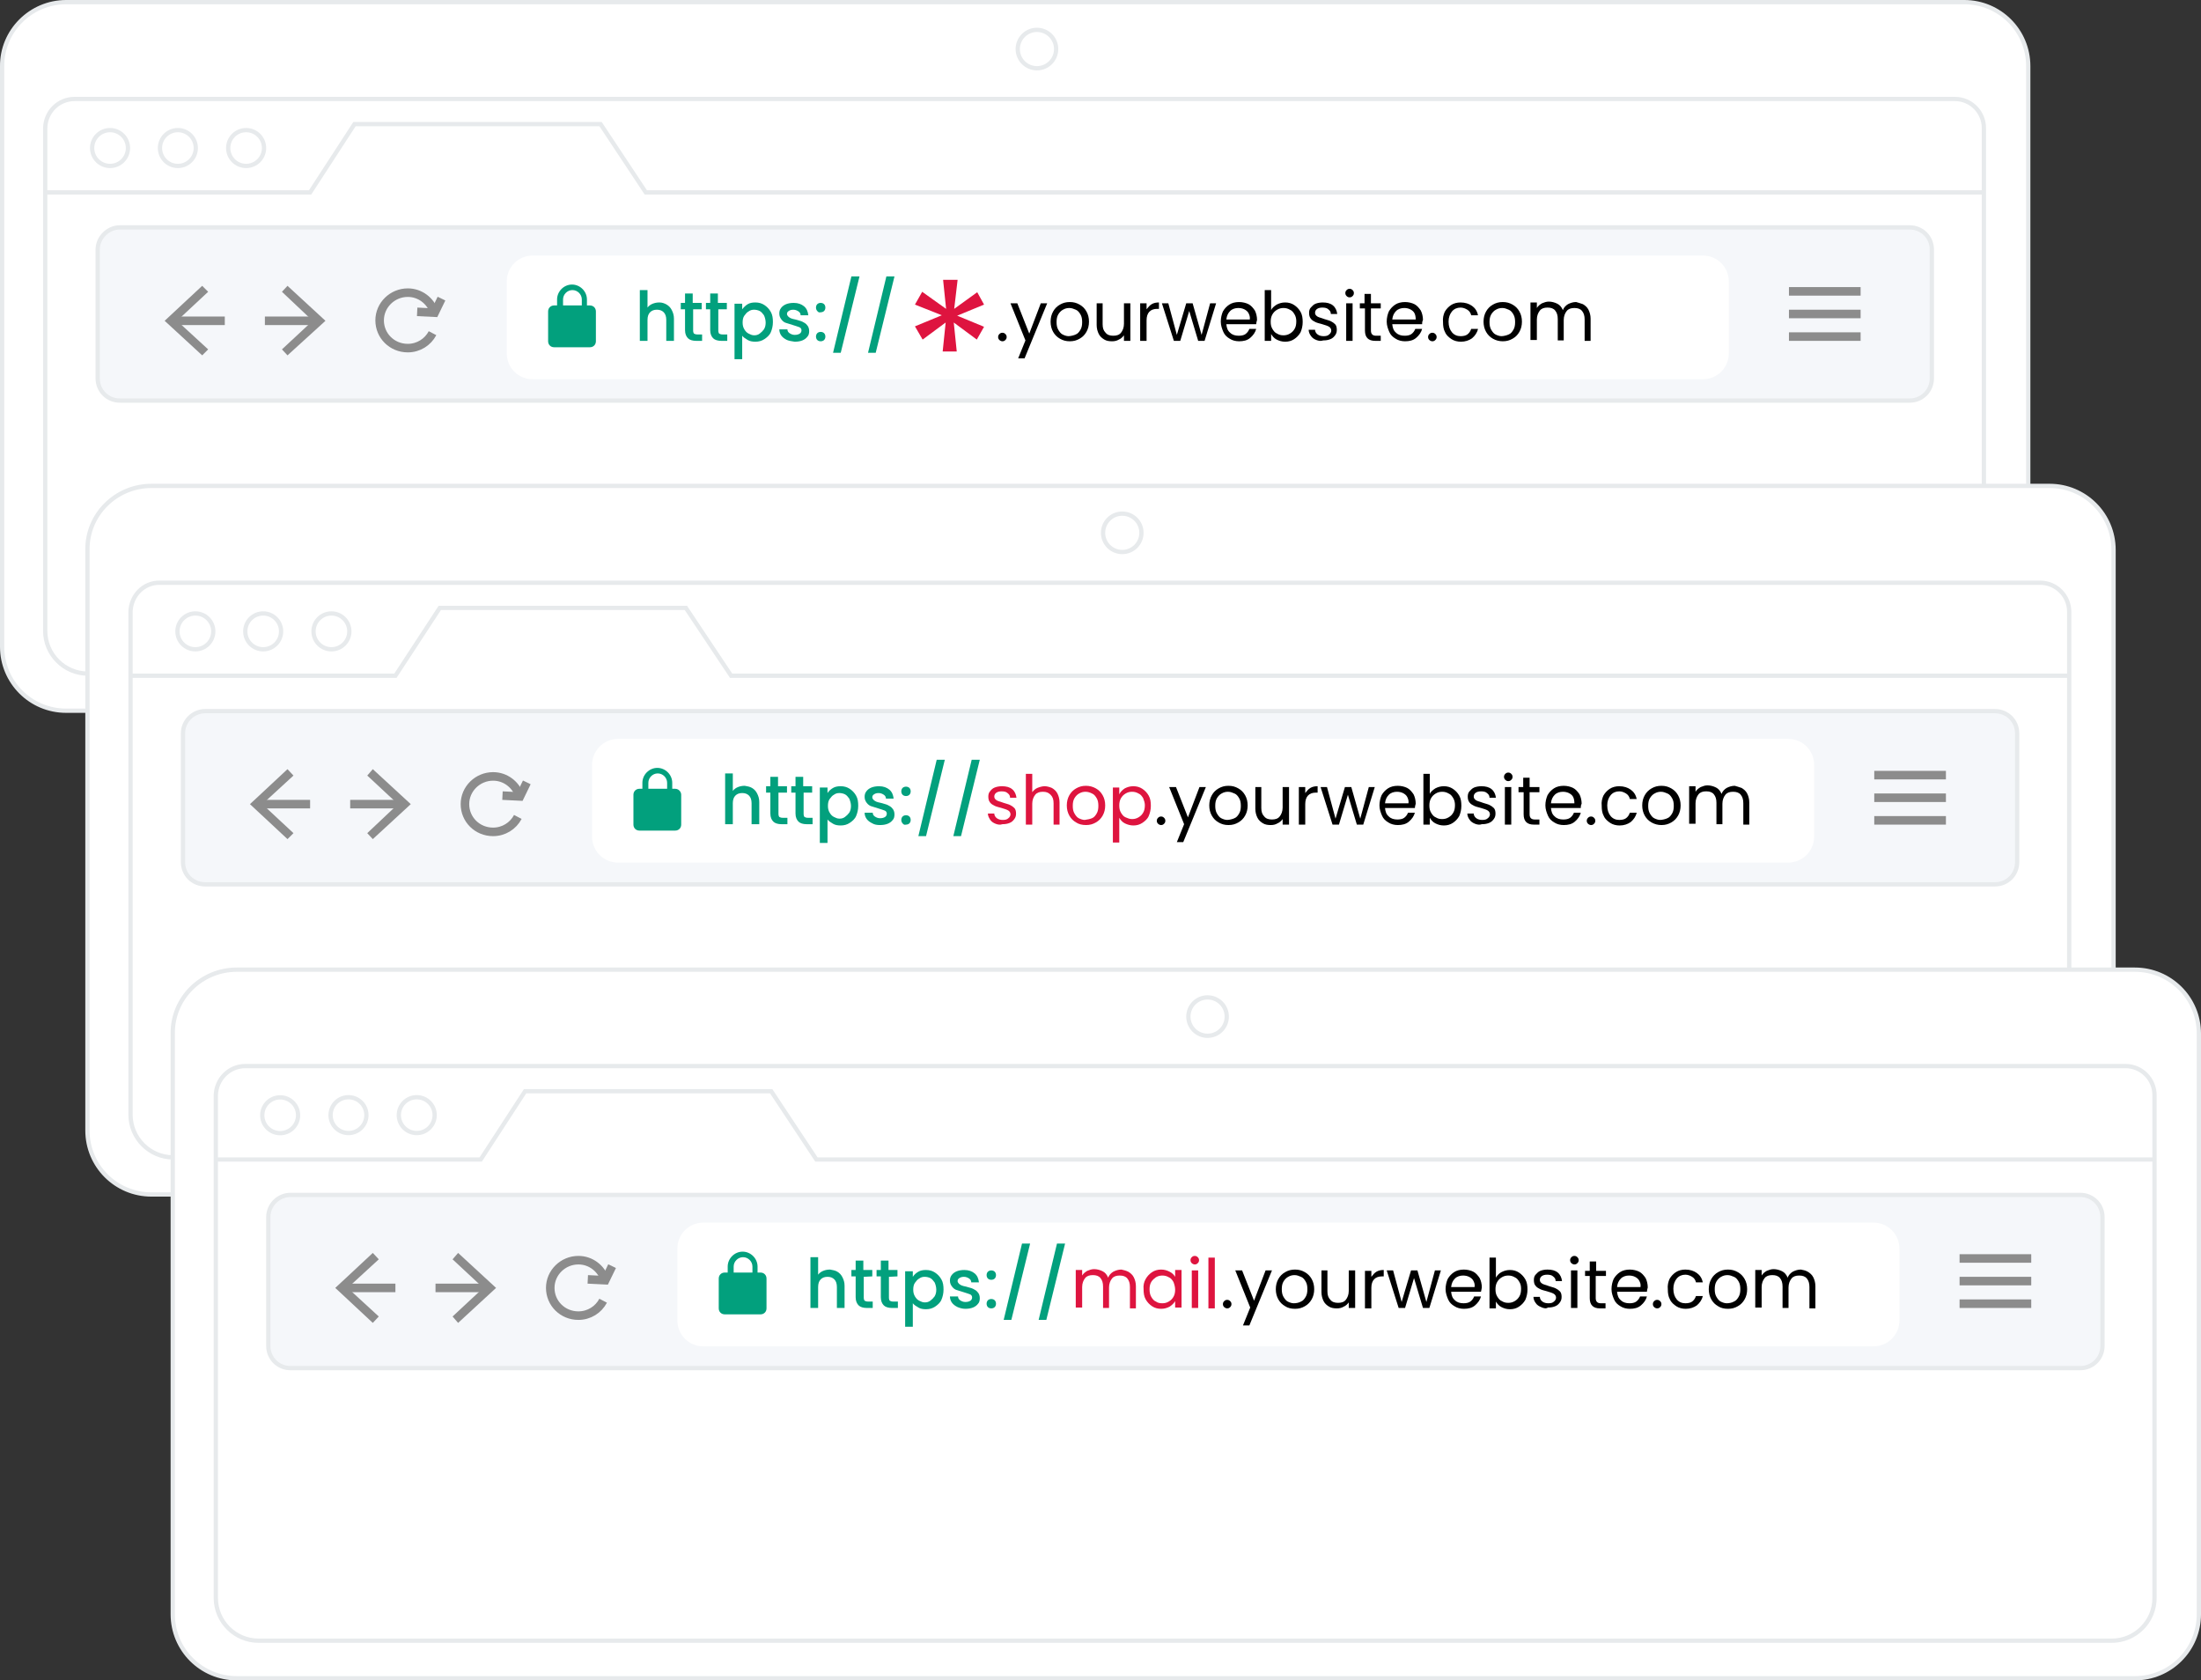 <?xml version="1.0" encoding="UTF-8"?>
<!-- Generator: Adobe Illustrator 28.2.0, SVG Export Plug-In . SVG Version: 6.00 Build 0)  -->
<svg xmlns="http://www.w3.org/2000/svg" xmlns:xlink="http://www.w3.org/1999/xlink" version="1.1" id="Layer_1" x="0px" y="0px" viewBox="0 0 516 393.9" style="enable-background:new 0 0 516 393.9;" xml:space="preserve">
<rect x="0" y="0" width="516" height="393.9" fill="#333333" stroke="none"/>
<style type="text/css">
	.st0{fill:#FFFFFF;}
	.st1{fill:#F5F7FA;stroke:#E7EAEC;stroke-width:1.001;stroke-miterlimit:10;}
	.st2{fill:none;stroke:#8C8C8C;stroke-width:2.002;stroke-miterlimit:10;}
	.st3{fill:#8C8C8C;}
	.st4{fill:#02A07D;}
	.st5{fill:none;stroke:#E7EAEC;stroke-width:1.001;stroke-miterlimit:10;}
	.st6{enable-background:new    ;}
	.st7{fill:#DE143F;}
</style>
<g>
	<g>
		<g>
			<g>
				<path class="st0" d="M15.5,0.5h445c8.3,0,15,6.7,15,15v136.1c0,8.3-6.7,15-15,15h-445c-8.3,0-15-6.7-15-15v-136      C0.4,7.3,7.2,0.5,15.5,0.5z"></path>
				<g>
					<g>
						<path class="st1" d="M28.1,53.3h419.6c2.9,0,5.2,2.3,5.2,5.2v30.2c0,2.9-2.3,5.2-5.2,5.2H28.1c-2.9,0-5.2-2.3-5.2-5.2V58.5        C22.9,55.7,25.3,53.3,28.1,53.3z"></path>
						<g>
							<line class="st2" x1="40.8" y1="75.2" x2="52.7" y2="75.2"></line>
							<polygon class="st3" points="47.4,83.3 48.8,81.9 41.5,75.2 48.8,68.4 47.4,67 38.6,75.2        "></polygon>
						</g>
						<g>
							<line class="st2" x1="74.1" y1="75.2" x2="62.1" y2="75.2"></line>
							<polygon class="st3" points="67.4,67 66.1,68.4 73.3,75.2 66.1,81.9 67.4,83.3 76.3,75.2        "></polygon>
						</g>
						<g>
							<path class="st2" d="M101.8,73.1c-0.9-2.6-3.3-4.5-6.2-4.5c-3.6,0-6.6,2.9-6.6,6.5s2.9,6.5,6.6,6.5c2.5,0,4.7-1.4,5.8-3.5"></path>
							<polyline class="st2" points="97.8,73.1 101.9,73.3 103.5,70        "></polyline>
						</g>
						<path class="st0" d="M124.9,59.9h274.3c3.4,0,6.1,2.7,6.1,6.1v16.8c0,3.4-2.7,6.1-6.1,6.1H124.9c-3.4,0-6.1-2.7-6.1-6.1V66        C118.8,62.6,121.5,59.9,124.9,59.9z"></path>
						<g>
							<path class="st4" d="M138.3,71.6h-0.7v-1.4c0-1.9-1.6-3.5-3.5-3.5s-3.5,1.6-3.5,3.5v1.4h-0.7c-0.8,0-1.4,0.6-1.4,1.4v7         c0,0.8,0.6,1.4,1.4,1.4h8.4c0.8,0,1.4-0.6,1.4-1.4v-7C139.7,72.2,139.1,71.6,138.3,71.6L138.3,71.6L138.3,71.6z"></path>
							<path class="st0" d="M132,70.2c0-1.2,1-2.2,2.2-2.2s2.2,1,2.2,2.2v1.4H132V70.2L132,70.2L132,70.2z"></path>
						</g>
						<g>
							<line class="st2" x1="419.4" y1="78.9" x2="436.2" y2="78.9"></line>
							<line class="st2" x1="419.4" y1="73.6" x2="436.2" y2="73.6"></line>
							<line class="st2" x1="419.4" y1="68.3" x2="436.2" y2="68.3"></line>
						</g>
					</g>
					<g>
						<path class="st5" d="M15.5,0.5h445c8.3,0,15,6.7,15,15v136.1c0,8.3-6.7,15-15,15h-445c-8.3,0-15-6.7-15-15v-136        C0.4,7.3,7.2,0.5,15.5,0.5z"></path>
						<path class="st5" d="M17.5,23.2h440.8c3.8,0,6.8,3.1,6.8,6.8v117.9c0,5.5-4.5,10-10,10H20.6c-5.5,0-10-4.5-10-10V30        C10.7,26.2,13.7,23.2,17.5,23.2L17.5,23.2L17.5,23.2z"></path>
						<circle class="st5" cx="243.1" cy="11.5" r="4.5"></circle>
						<polyline class="st5" points="10.7,45.1 72.7,45.1 83.1,29.1 140.8,29.1 151.4,45.1 465.2,45.1       "></polyline>
						<circle class="st5" cx="25.8" cy="34.7" r="4.2"></circle>
						<circle class="st5" cx="41.7" cy="34.7" r="4.2"></circle>
						<circle class="st5" cx="57.7" cy="34.7" r="4.2"></circle>
					</g>
				</g>
			</g>
			<g class="st6">
				<path class="st4" d="M156.3,71.4c0.5,0.3,0.9,0.7,1.2,1.3c0.3,0.6,0.5,1.2,0.5,2v5.2h-1.8V75c0-0.8-0.2-1.4-0.6-1.8      s-0.9-0.6-1.6-0.6s-1.2,0.2-1.6,0.6s-0.6,1-0.6,1.8v4.9H150V68h1.8v4.1c0.3-0.4,0.7-0.7,1.2-0.9c0.5-0.2,1-0.3,1.6-0.3      C155.2,70.9,155.8,71.1,156.3,71.4z"></path>
				<path class="st4" d="M162.5,72.6v4.9c0,0.3,0.1,0.6,0.2,0.7c0.2,0.1,0.4,0.2,0.8,0.2h1.1v1.5h-1.4c-0.8,0-1.5-0.2-1.9-0.6      s-0.7-1-0.7-1.9v-4.9h-1V71h1v-2.2h1.8V71h2.1v1.5h-2V72.6z"></path>
				<path class="st4" d="M168.4,72.6v4.9c0,0.3,0.1,0.6,0.2,0.7c0.2,0.1,0.4,0.2,0.8,0.2h1.1v1.5h-1.4c-0.8,0-1.5-0.2-1.9-0.6      s-0.7-1-0.7-1.9v-4.9h-1V71h1v-2.2h1.8V71h2.1v1.5h-2V72.6z"></path>
				<path class="st4" d="M175.3,71.3c0.5-0.3,1.1-0.4,1.8-0.4c0.8,0,1.5,0.2,2.1,0.6s1.1,0.9,1.5,1.6s0.5,1.5,0.5,2.4      s-0.2,1.7-0.5,2.4s-0.9,1.2-1.5,1.6s-1.3,0.6-2.1,0.6c-0.7,0-1.3-0.1-1.8-0.4s-1-0.6-1.3-1v5.5h-1.8v-13h1.8v1.3      C174.4,72,174.8,71.6,175.3,71.3z M179.1,73.9c-0.3-0.4-0.6-0.8-1-1s-0.9-0.3-1.3-0.3c-0.5,0-0.9,0.1-1.3,0.4      c-0.4,0.2-0.7,0.6-1,1s-0.4,1-0.4,1.6s0.1,1.1,0.4,1.6c0.3,0.5,0.6,0.8,1,1s0.8,0.4,1.3,0.4s0.9-0.1,1.3-0.4s0.7-0.6,1-1      c0.3-0.5,0.4-1,0.4-1.6S179.3,74.3,179.1,73.9z"></path>
				<path class="st4" d="M184.5,79.7c-0.6-0.3-1-0.6-1.3-1s-0.5-0.9-0.5-1.5h1.9c0,0.4,0.2,0.7,0.5,0.9s0.7,0.4,1.2,0.4      s0.9-0.1,1.2-0.3c0.3-0.2,0.4-0.5,0.4-0.8s-0.2-0.6-0.5-0.7s-0.8-0.3-1.5-0.5s-1.2-0.4-1.6-0.5s-0.8-0.4-1.1-0.8      s-0.5-0.8-0.5-1.4c0-0.5,0.1-0.9,0.4-1.3c0.3-0.4,0.7-0.7,1.2-0.9c0.5-0.2,1.1-0.3,1.8-0.3c1,0,1.8,0.3,2.4,0.8      c0.6,0.5,0.9,1.2,1,2.1h-1.8c0-0.4-0.2-0.7-0.5-0.9c-0.3-0.2-0.7-0.4-1.2-0.4s-0.8,0.1-1.1,0.3c-0.3,0.2-0.4,0.4-0.4,0.7      c0,0.2,0.1,0.4,0.3,0.6s0.4,0.3,0.6,0.4s0.6,0.2,1.1,0.3c0.6,0.2,1.2,0.3,1.6,0.5c0.4,0.2,0.8,0.4,1.1,0.8      c0.3,0.3,0.5,0.8,0.5,1.4c0,0.5-0.1,1-0.4,1.3c-0.3,0.4-0.7,0.7-1.2,0.9c-0.5,0.2-1.1,0.3-1.8,0.3C185.6,80,185,79.9,184.5,79.7      z"></path>
				<path class="st4" d="M191.6,72.9c-0.2-0.2-0.3-0.5-0.3-0.8s0.1-0.6,0.3-0.8c0.2-0.2,0.5-0.3,0.8-0.3s0.6,0.1,0.8,0.3      c0.2,0.2,0.3,0.5,0.3,0.8s-0.1,0.6-0.3,0.8c-0.2,0.2-0.5,0.3-0.8,0.3C192.1,73.3,191.8,73.2,191.6,72.9z M191.6,79.7      c-0.2-0.2-0.3-0.5-0.3-0.8s0.1-0.6,0.3-0.8c0.2-0.2,0.5-0.3,0.8-0.3s0.6,0.1,0.8,0.3c0.2,0.2,0.3,0.5,0.3,0.8s-0.1,0.6-0.3,0.8      c-0.2,0.2-0.5,0.3-0.8,0.3S191.8,79.9,191.6,79.7z"></path>
				<path class="st4" d="M201.5,64.8l-4.4,17.9h-1.8l4.3-17.9H201.5z"></path>
				<path class="st4" d="M209.7,64.8l-4.4,17.9h-1.8l4.3-17.9H209.7z"></path>
			</g>
			<g>
				<path d="M234.3,79.7c-0.2-0.2-0.3-0.4-0.3-0.7s0.1-0.5,0.3-0.7s0.4-0.3,0.7-0.3c0.3,0,0.5,0.1,0.7,0.3s0.3,0.4,0.3,0.7      s-0.1,0.5-0.3,0.7S235.3,80,235,80C234.8,80,234.5,79.9,234.3,79.7z"></path>
				<path d="M245.5,71.1L240.2,84h-1.5l1.7-4.2l-3.5-8.7h1.6l2.8,7.1l2.7-7.1H245.5z"></path>
				<path d="M248.5,79.4c-0.7-0.4-1.2-0.9-1.6-1.6s-0.6-1.5-0.6-2.4s0.2-1.7,0.6-2.4s0.9-1.2,1.6-1.6c0.7-0.4,1.4-0.6,2.3-0.6      s1.6,0.2,2.3,0.6s1.2,0.9,1.6,1.6c0.4,0.7,0.6,1.5,0.6,2.4s-0.2,1.7-0.6,2.4s-0.9,1.2-1.6,1.6c-0.7,0.4-1.4,0.6-2.3,0.6      C249.9,80,249.2,79.8,248.5,79.4z M252.2,78.4c0.5-0.2,0.8-0.6,1.1-1.1c0.3-0.5,0.4-1.1,0.4-1.8s-0.1-1.3-0.4-1.8      s-0.6-0.9-1.1-1.1s-0.9-0.4-1.5-0.4c-0.5,0-1,0.1-1.5,0.4c-0.4,0.2-0.8,0.6-1.1,1.1c-0.3,0.5-0.4,1.1-0.4,1.8s0.1,1.3,0.4,1.8      s0.6,0.9,1,1.1s0.9,0.4,1.4,0.4S251.8,78.6,252.2,78.4z"></path>
				<path d="M265,71.1v8.8h-1.5v-1.3c-0.3,0.4-0.7,0.8-1.2,1c-0.5,0.3-1,0.4-1.6,0.4c-0.7,0-1.3-0.1-1.8-0.4c-0.5-0.3-1-0.7-1.3-1.3      s-0.5-1.3-0.5-2.1v-5.1h1.4V76c0,0.9,0.2,1.5,0.7,2c0.4,0.5,1,0.7,1.8,0.7s1.4-0.2,1.8-0.7c0.4-0.5,0.7-1.2,0.7-2.1v-4.8      L265,71.1L265,71.1z"></path>
				<path d="M270,71.3c0.5-0.3,1.1-0.4,1.7-0.4v1.5h-0.4c-1.6,0-2.5,0.9-2.5,2.7v4.8h-1.5v-8.8h1.5v1.4      C269.2,72,269.5,71.6,270,71.3z"></path>
				<path d="M285.1,71.1l-2.7,8.8h-1.5l-2.1-7l-2.1,7h-1.5l-2.8-8.8h1.5l2,7.4l2.2-7.4h1.5l2.1,7.4l2-7.4H285.1z"></path>
				<path d="M294.5,76h-7c0.1,0.9,0.3,1.5,0.9,2c0.5,0.5,1.2,0.7,2,0.7c0.6,0,1.2-0.1,1.6-0.4c0.4-0.3,0.7-0.7,0.9-1.2h1.6      c-0.2,0.8-0.7,1.5-1.4,2.1c-0.7,0.6-1.6,0.8-2.6,0.8c-0.8,0-1.6-0.2-2.2-0.6c-0.7-0.4-1.2-0.9-1.5-1.6s-0.6-1.5-0.6-2.4      s0.2-1.7,0.5-2.4c0.4-0.7,0.9-1.2,1.5-1.6c0.6-0.4,1.4-0.6,2.3-0.6c0.8,0,1.6,0.2,2.2,0.5c0.6,0.3,1.1,0.9,1.5,1.5      c0.3,0.6,0.5,1.4,0.5,2.2C294.6,75.4,294.5,75.7,294.5,76z M292.7,73.4c-0.2-0.4-0.6-0.7-1-0.9c-0.4-0.2-0.9-0.3-1.4-0.3      c-0.7,0-1.4,0.2-1.9,0.7s-0.8,1.1-0.9,2h5.5C293.1,74.3,292.9,73.8,292.7,73.4z"></path>
				<path d="M299.3,71.4c0.6-0.3,1.2-0.5,2-0.5s1.5,0.2,2.1,0.6c0.6,0.4,1.1,0.9,1.5,1.6c0.4,0.7,0.5,1.5,0.5,2.4s-0.2,1.7-0.5,2.4      c-0.4,0.7-0.9,1.2-1.5,1.6c-0.6,0.4-1.3,0.6-2.1,0.6c-0.8,0-1.4-0.2-2-0.5c-0.6-0.3-1-0.8-1.3-1.3v1.6h-1.5V68h1.5v4.7      C298.2,72.2,298.7,71.8,299.3,71.4z M303.5,73.7c-0.3-0.5-0.6-0.9-1.1-1.1c-0.5-0.3-1-0.4-1.5-0.4s-1,0.1-1.5,0.4      c-0.5,0.3-0.8,0.6-1.1,1.1c-0.3,0.5-0.4,1.1-0.4,1.7c0,0.7,0.1,1.2,0.4,1.7s0.6,0.9,1.1,1.1c0.5,0.3,0.9,0.4,1.5,0.4      c0.5,0,1-0.1,1.5-0.4c0.5-0.3,0.8-0.6,1.1-1.1s0.4-1.1,0.4-1.8C303.9,74.8,303.8,74.2,303.5,73.7z"></path>
				<path d="M308.6,79.7c-0.5-0.2-1-0.5-1.3-1c-0.3-0.4-0.5-0.9-0.5-1.4h1.5c0,0.4,0.2,0.8,0.6,1.1c0.4,0.3,0.9,0.4,1.4,0.4      c0.6,0,1-0.1,1.3-0.4c0.3-0.2,0.5-0.6,0.5-0.9c0-0.4-0.2-0.7-0.5-0.9s-0.9-0.4-1.6-0.6c-0.7-0.2-1.2-0.3-1.6-0.5      c-0.4-0.2-0.8-0.4-1.1-0.8c-0.3-0.4-0.4-0.8-0.4-1.4c0-0.4,0.1-0.9,0.4-1.2s0.6-0.7,1.1-0.9s1.1-0.3,1.7-0.3      c1,0,1.8,0.2,2.4,0.7c0.6,0.5,0.9,1.2,1,2H312c0-0.5-0.2-0.8-0.6-1.1c-0.3-0.3-0.8-0.4-1.4-0.4c-0.5,0-0.9,0.1-1.2,0.3      s-0.5,0.5-0.5,0.9c0,0.3,0.1,0.5,0.3,0.7s0.4,0.3,0.7,0.4c0.3,0.1,0.7,0.2,1.2,0.4c0.6,0.2,1.1,0.3,1.5,0.5      c0.4,0.2,0.7,0.4,1,0.7s0.4,0.8,0.4,1.3s-0.1,0.9-0.4,1.3c-0.3,0.4-0.6,0.7-1.1,0.9s-1,0.3-1.7,0.3      C309.7,80,309.1,79.9,308.6,79.7z"></path>
				<path d="M315.7,69.4c-0.2-0.2-0.3-0.4-0.3-0.7s0.1-0.5,0.3-0.7c0.2-0.2,0.4-0.3,0.7-0.3c0.3,0,0.5,0.1,0.7,0.3s0.3,0.4,0.3,0.7      s-0.1,0.5-0.3,0.7c-0.2,0.2-0.4,0.3-0.7,0.3C316.1,69.7,315.9,69.6,315.7,69.4z M317.1,71.1v8.8h-1.5v-8.8H317.1z"></path>
				<path d="M321.4,72.3v5.2c0,0.4,0.1,0.7,0.3,0.9s0.5,0.3,0.9,0.3h1.1v1.2h-1.3c-0.8,0-1.4-0.2-1.8-0.6c-0.4-0.4-0.6-1-0.6-1.8      v-5.2h-1.2v-1.2h1.1v-2.2h1.5v2.2h2.3v1.2L321.4,72.3L321.4,72.3z"></path>
				<path d="M333.4,76h-7c0.1,0.9,0.3,1.5,0.9,2c0.5,0.5,1.2,0.7,2,0.7c0.6,0,1.2-0.1,1.6-0.4c0.4-0.3,0.7-0.7,0.9-1.2h1.6      c-0.2,0.8-0.7,1.5-1.4,2.1c-0.7,0.6-1.6,0.8-2.6,0.8c-0.8,0-1.6-0.2-2.2-0.6c-0.7-0.4-1.2-0.9-1.5-1.6s-0.6-1.5-0.6-2.4      s0.2-1.7,0.5-2.4c0.4-0.7,0.9-1.2,1.5-1.6c0.6-0.4,1.4-0.6,2.3-0.6c0.8,0,1.6,0.2,2.2,0.5c0.6,0.3,1.1,0.9,1.5,1.5      c0.3,0.6,0.5,1.4,0.5,2.2C333.4,75.4,333.4,75.7,333.4,76z M331.6,73.4c-0.2-0.4-0.6-0.7-1-0.9c-0.4-0.2-0.9-0.3-1.4-0.3      c-0.7,0-1.4,0.2-1.9,0.7s-0.8,1.1-0.9,2h5.5C331.9,74.3,331.8,73.8,331.6,73.4z"></path>
				<path d="M335.1,79.7c-0.2-0.2-0.3-0.4-0.3-0.7s0.1-0.5,0.3-0.7c0.2-0.2,0.4-0.3,0.7-0.3s0.5,0.1,0.7,0.3s0.3,0.4,0.3,0.7      s-0.1,0.5-0.3,0.7c-0.2,0.2-0.4,0.3-0.7,0.3C335.6,80,335.3,79.9,335.1,79.7z"></path>
				<path d="M338.7,73.1c0.4-0.7,0.9-1.2,1.5-1.6c0.6-0.4,1.4-0.6,2.2-0.6c1.1,0,2,0.3,2.7,0.8s1.2,1.2,1.4,2.2h-1.6      c-0.1-0.5-0.4-1-0.9-1.3s-1-0.5-1.6-0.5c-0.8,0-1.5,0.3-2,0.9c-0.5,0.6-0.8,1.4-0.8,2.4c0,1.1,0.3,1.9,0.8,2.5s1.2,0.9,2,0.9      c0.6,0,1.2-0.1,1.6-0.4c0.4-0.3,0.7-0.7,0.9-1.3h1.6c-0.2,0.9-0.7,1.6-1.4,2.2c-0.7,0.5-1.6,0.8-2.6,0.8c-0.8,0-1.6-0.2-2.2-0.6      c-0.6-0.4-1.2-0.9-1.5-1.6c-0.4-0.7-0.5-1.5-0.5-2.4C338.2,74.5,338.4,73.8,338.7,73.1z"></path>
				<path d="M350,79.4c-0.7-0.4-1.2-0.9-1.6-1.6c-0.4-0.7-0.6-1.5-0.6-2.4s0.2-1.7,0.6-2.4c0.4-0.7,0.9-1.2,1.6-1.6      c0.7-0.4,1.4-0.6,2.3-0.6c0.9,0,1.6,0.2,2.3,0.6c0.7,0.4,1.2,0.9,1.6,1.6c0.4,0.7,0.6,1.5,0.6,2.4s-0.2,1.7-0.6,2.4      c-0.4,0.7-0.9,1.2-1.6,1.6c-0.7,0.4-1.4,0.6-2.3,0.6C351.5,80,350.7,79.8,350,79.4z M353.7,78.4c0.5-0.2,0.8-0.6,1.1-1.1      s0.4-1.1,0.4-1.8s-0.1-1.3-0.4-1.8s-0.6-0.9-1.1-1.1s-0.9-0.4-1.5-0.4c-0.5,0-1,0.1-1.5,0.4c-0.4,0.2-0.8,0.6-1.1,1.1      c-0.3,0.5-0.4,1.1-0.4,1.8s0.1,1.3,0.4,1.8s0.6,0.9,1,1.1c0.4,0.2,0.9,0.4,1.4,0.4S353.3,78.6,353.7,78.4z"></path>
				<path d="M371.1,71.3c0.5,0.3,1,0.7,1.3,1.3s0.5,1.3,0.5,2.1v5.2h-1.4v-5c0-0.9-0.2-1.5-0.6-2c-0.4-0.5-1-0.7-1.8-0.7      s-1.4,0.2-1.8,0.7c-0.4,0.5-0.7,1.2-0.7,2.1v4.8h-1.4v-5c0-0.9-0.2-1.5-0.6-2c-0.4-0.5-1-0.7-1.8-0.7s-1.4,0.2-1.8,0.7      c-0.4,0.5-0.7,1.2-0.7,2.1v4.8h-1.5v-8.8h1.5v1.3c0.3-0.5,0.7-0.8,1.2-1.1c0.5-0.2,1-0.4,1.6-0.4c0.7,0,1.4,0.2,2,0.5      c0.6,0.3,1,0.8,1.3,1.5c0.2-0.6,0.7-1.1,1.2-1.4c0.6-0.3,1.2-0.5,1.9-0.5C369.9,70.9,370.5,71.1,371.1,71.3z"></path>
			</g>
		</g>
		<g>
			<g>
				<path class="st0" d="M35.5,113.9h445c8.3,0,15,6.7,15,15V265c0,8.3-6.7,15-15,15h-445c-8.3,0-15-6.7-15-15V128.9      C20.4,120.6,27.2,113.9,35.5,113.9z"></path>
				<g>
					<g>
						<path class="st1" d="M48.1,166.7h419.6c2.9,0,5.2,2.3,5.2,5.2v30.2c0,2.9-2.3,5.2-5.2,5.2H48.1c-2.9,0-5.2-2.3-5.2-5.2v-30.2        C42.9,169,45.3,166.7,48.1,166.7z"></path>
						<g>
							<line class="st2" x1="60.8" y1="188.5" x2="72.7" y2="188.5"></line>
							<polygon class="st3" points="67.4,196.7 68.8,195.3 61.5,188.5 68.8,181.8 67.4,180.3 58.6,188.5        "></polygon>
						</g>
						<g>
							<line class="st2" x1="94.1" y1="188.5" x2="82.1" y2="188.5"></line>
							<polygon class="st3" points="87.4,180.3 86.1,181.8 93.3,188.5 86.1,195.3 87.4,196.7 96.3,188.5        "></polygon>
						</g>
						<g>
							<path class="st2" d="M121.8,186.5c-0.9-2.6-3.3-4.5-6.2-4.5c-3.6,0-6.6,2.9-6.6,6.5s2.9,6.5,6.6,6.5c2.5,0,4.7-1.4,5.8-3.5"></path>
							<polyline class="st2" points="117.8,186.5 121.9,186.7 123.5,183.4        "></polyline>
						</g>
						<path class="st0" d="M144.9,173.2h274.3c3.4,0,6.1,2.7,6.1,6.1v16.8c0,3.4-2.7,6.1-6.1,6.1H144.9c-3.4,0-6.1-2.7-6.1-6.1        v-16.8C138.8,176,141.5,173.2,144.9,173.2z"></path>
						<g>
							<path class="st4" d="M158.3,184.9h-0.7v-1.4c0-1.9-1.6-3.5-3.5-3.5s-3.5,1.6-3.5,3.5v1.4h-0.7c-0.8,0-1.4,0.6-1.4,1.4v7         c0,0.8,0.6,1.4,1.4,1.4h8.4c0.8,0,1.4-0.6,1.4-1.4v-7C159.7,185.6,159.1,184.9,158.3,184.9L158.3,184.9L158.3,184.9z"></path>
							<path class="st0" d="M152,183.5c0-1.2,1-2.2,2.2-2.2s2.2,1,2.2,2.2v1.4H152V183.5L152,183.5L152,183.5z"></path>
						</g>
						<g>
							<line class="st2" x1="439.4" y1="192.3" x2="456.2" y2="192.3"></line>
							<line class="st2" x1="439.4" y1="187" x2="456.2" y2="187"></line>
							<line class="st2" x1="439.4" y1="181.7" x2="456.2" y2="181.7"></line>
						</g>
					</g>
					<g>
						<path class="st5" d="M35.5,113.9h445c8.3,0,15,6.7,15,15V265c0,8.3-6.7,15-15,15h-445c-8.3,0-15-6.7-15-15V128.9        C20.4,120.6,27.2,113.9,35.5,113.9z"></path>
						<path class="st5" d="M37.5,136.6h440.8c3.8,0,6.8,3.1,6.8,6.8v117.9c0,5.5-4.5,10-10,10H40.6c-5.5,0-10-4.5-10-10V143.4        C30.7,139.6,33.7,136.5,37.5,136.6L37.5,136.6L37.5,136.6z"></path>
						<circle class="st5" cx="263.1" cy="124.9" r="4.5"></circle>
						<polyline class="st5" points="30.7,158.4 92.7,158.4 103.1,142.5 160.8,142.5 171.4,158.4 485.2,158.4       "></polyline>
						<circle class="st5" cx="45.8" cy="148" r="4.2"></circle>
						<circle class="st5" cx="61.7" cy="148" r="4.2"></circle>
						<circle class="st5" cx="77.7" cy="148" r="4.2"></circle>
					</g>
				</g>
			</g>
			<g class="st6">
				<path class="st4" d="M176.3,184.7c0.5,0.3,0.9,0.7,1.2,1.3s0.5,1.2,0.5,2v5.2h-1.8v-4.9c0-0.8-0.2-1.4-0.6-1.8s-0.9-0.6-1.6-0.6      s-1.2,0.2-1.6,0.6s-0.6,1-0.6,1.8v4.9H170v-11.9h1.8v4.1c0.3-0.4,0.7-0.7,1.2-0.9s1-0.3,1.6-0.3      C175.2,184.3,175.8,184.4,176.3,184.7z"></path>
				<path class="st4" d="M182.5,185.9v4.9c0,0.3,0.1,0.6,0.2,0.7c0.2,0.1,0.4,0.2,0.8,0.2h1.1v1.5h-1.4c-0.8,0-1.5-0.2-1.9-0.6      c-0.4-0.4-0.7-1-0.7-1.9v-4.9h-1v-1.5h1v-2.2h1.8v2.2h2.1v1.5h-2V185.9z"></path>
				<path class="st4" d="M188.4,185.9v4.9c0,0.3,0.1,0.6,0.2,0.7c0.2,0.1,0.4,0.2,0.8,0.2h1.1v1.5h-1.4c-0.8,0-1.5-0.2-1.9-0.6      c-0.4-0.4-0.7-1-0.7-1.9v-4.9h-1v-1.5h1v-2.2h1.8v2.2h2.1v1.5h-2V185.9z"></path>
				<path class="st4" d="M195.3,184.7c0.5-0.3,1.1-0.4,1.8-0.4c0.8,0,1.5,0.2,2.1,0.6c0.6,0.4,1.1,0.9,1.5,1.6      c0.4,0.7,0.5,1.5,0.5,2.4s-0.2,1.7-0.5,2.4s-0.9,1.2-1.5,1.6c-0.6,0.4-1.3,0.6-2.1,0.6c-0.7,0-1.3-0.1-1.8-0.4      c-0.5-0.3-1-0.6-1.3-1v5.5h-1.8v-13h1.8v1.3C194.4,185.3,194.8,185,195.3,184.7z M199.1,187.2c-0.3-0.4-0.6-0.8-1-1      s-0.9-0.3-1.3-0.3c-0.5,0-0.9,0.1-1.3,0.4c-0.4,0.2-0.7,0.6-1,1s-0.4,1-0.4,1.6s0.1,1.1,0.4,1.6c0.3,0.5,0.6,0.8,1,1      s0.8,0.4,1.3,0.4s0.9-0.1,1.3-0.4s0.7-0.6,1-1c0.3-0.5,0.4-1,0.4-1.6S199.3,187.7,199.1,187.2z"></path>
				<path class="st4" d="M204.5,193c-0.6-0.3-1-0.6-1.3-1s-0.5-0.9-0.5-1.5h1.9c0,0.4,0.2,0.7,0.5,0.9s0.7,0.4,1.2,0.4      s0.9-0.1,1.2-0.3s0.4-0.5,0.4-0.8s-0.2-0.6-0.5-0.7s-0.8-0.3-1.5-0.5s-1.2-0.4-1.6-0.5s-0.8-0.4-1.1-0.8      c-0.3-0.4-0.5-0.8-0.5-1.4c0-0.5,0.1-0.9,0.4-1.3c0.3-0.4,0.7-0.7,1.2-0.9s1.1-0.3,1.8-0.3c1,0,1.8,0.3,2.4,0.8      c0.6,0.5,0.9,1.2,1,2.1h-1.8c0-0.4-0.2-0.7-0.5-0.9s-0.7-0.4-1.2-0.4s-0.8,0.1-1.1,0.3s-0.4,0.4-0.4,0.7c0,0.2,0.1,0.4,0.3,0.6      c0.2,0.2,0.4,0.3,0.6,0.4s0.6,0.2,1.1,0.3c0.6,0.2,1.2,0.3,1.6,0.5c0.4,0.2,0.8,0.4,1.1,0.8c0.3,0.3,0.5,0.8,0.5,1.4      c0,0.5-0.1,1-0.4,1.3c-0.3,0.4-0.7,0.7-1.2,0.9s-1.1,0.3-1.8,0.3C205.6,193.4,205,193.3,204.5,193z"></path>
				<path class="st4" d="M211.6,186.3c-0.2-0.2-0.3-0.5-0.3-0.8s0.1-0.6,0.3-0.8s0.5-0.3,0.8-0.3s0.6,0.1,0.8,0.3s0.3,0.5,0.3,0.8      s-0.1,0.6-0.3,0.8s-0.5,0.3-0.8,0.3S211.8,186.5,211.6,186.3z M211.6,193c-0.2-0.2-0.3-0.5-0.3-0.8s0.1-0.6,0.3-0.8      s0.5-0.3,0.8-0.3s0.6,0.1,0.8,0.3s0.3,0.5,0.3,0.8s-0.1,0.6-0.3,0.8s-0.5,0.3-0.8,0.3C212.1,193.4,211.8,193.3,211.6,193z"></path>
				<path class="st4" d="M221.5,178.1l-4.4,17.9h-1.8l4.3-17.9H221.5z"></path>
				<path class="st4" d="M229.7,178.1l-4.4,17.9h-1.8l4.3-17.9H229.7z"></path>
			</g>
			<g class="st6">
				<path class="st7" d="M233.4,193.1c-0.5-0.2-1-0.5-1.3-1s-0.5-0.9-0.5-1.4h1.5c0,0.4,0.2,0.8,0.6,1.1c0.4,0.3,0.9,0.4,1.4,0.4      c0.6,0,1-0.1,1.3-0.4c0.3-0.2,0.5-0.6,0.5-0.9c0-0.4-0.2-0.7-0.5-0.9s-0.9-0.4-1.6-0.6c-0.7-0.2-1.2-0.3-1.6-0.5      c-0.4-0.2-0.8-0.4-1.1-0.8s-0.4-0.8-0.4-1.4c0-0.4,0.1-0.9,0.4-1.2c0.3-0.4,0.6-0.7,1.1-0.9s1.1-0.3,1.7-0.3      c1,0,1.8,0.2,2.4,0.7c0.6,0.5,0.9,1.2,1,2h-1.5c0-0.5-0.2-0.8-0.6-1.1c-0.3-0.3-0.8-0.4-1.4-0.4c-0.5,0-0.9,0.1-1.2,0.3      s-0.5,0.5-0.5,0.9c0,0.3,0.1,0.5,0.3,0.7s0.4,0.3,0.7,0.4c0.3,0.1,0.7,0.2,1.2,0.4c0.6,0.2,1.1,0.3,1.5,0.5s0.7,0.4,1,0.7      s0.4,0.8,0.4,1.3s-0.1,0.9-0.4,1.3c-0.3,0.4-0.6,0.7-1.1,0.9s-1,0.3-1.7,0.3C234.5,193.4,233.9,193.3,233.4,193.1z"></path>
				<path class="st7" d="M246.6,184.7c0.5,0.3,1,0.7,1.3,1.3s0.5,1.3,0.5,2.1v5.2H247v-5c0-0.9-0.2-1.5-0.7-2s-1-0.7-1.8-0.7      s-1.4,0.2-1.8,0.7s-0.7,1.2-0.7,2.1v4.9h-1.5v-11.9h1.5v4.3c0.3-0.4,0.7-0.8,1.2-1s1.1-0.4,1.7-0.4      C245.5,184.3,246.1,184.5,246.6,184.7z"></path>
				<path class="st7" d="M252.3,192.8c-0.7-0.4-1.2-0.9-1.6-1.6c-0.4-0.7-0.6-1.5-0.6-2.4s0.2-1.7,0.6-2.4c0.4-0.7,0.9-1.2,1.6-1.6      s1.4-0.6,2.3-0.6c0.8,0,1.6,0.2,2.3,0.6c0.7,0.4,1.2,0.9,1.6,1.6c0.4,0.7,0.6,1.5,0.6,2.4s-0.2,1.7-0.6,2.4s-0.9,1.2-1.6,1.6      c-0.7,0.4-1.4,0.6-2.3,0.6C253.7,193.4,252.9,193.2,252.3,192.8z M256,191.8c0.5-0.2,0.8-0.6,1.1-1.1c0.3-0.5,0.4-1.1,0.4-1.8      s-0.1-1.3-0.4-1.8s-0.6-0.9-1.1-1.1c-0.4-0.2-0.9-0.4-1.5-0.4c-0.5,0-1,0.1-1.5,0.4c-0.4,0.2-0.8,0.6-1.1,1.1s-0.4,1.1-0.4,1.8      s0.1,1.3,0.4,1.8c0.3,0.5,0.6,0.9,1,1.1c0.4,0.2,0.9,0.4,1.4,0.4C255,192.1,255.5,192,256,191.8z"></path>
				<path class="st7" d="M263.7,184.8c0.6-0.3,1.2-0.5,2-0.5s1.5,0.2,2.1,0.6c0.6,0.4,1.1,0.9,1.5,1.6s0.5,1.5,0.5,2.4      s-0.2,1.7-0.5,2.4s-0.9,1.2-1.5,1.6c-0.6,0.4-1.3,0.6-2.1,0.6c-0.7,0-1.4-0.2-2-0.5s-1-0.8-1.3-1.3v5.8h-1.5v-12.9h1.5v1.6      C262.7,185.6,263.1,185.2,263.7,184.8z M268,187.1c-0.3-0.5-0.6-0.9-1.1-1.1c-0.5-0.3-1-0.4-1.5-0.4s-1,0.1-1.5,0.4      s-0.8,0.6-1.1,1.1c-0.3,0.5-0.4,1.1-0.4,1.7c0,0.7,0.1,1.2,0.4,1.7s0.6,0.9,1.1,1.1s0.9,0.4,1.5,0.4c0.5,0,1-0.1,1.5-0.4      c0.5-0.3,0.8-0.6,1.1-1.1c0.3-0.5,0.4-1.1,0.4-1.8C268.4,188.2,268.2,187.6,268,187.1z"></path>
				<path d="M271.5,193.1c-0.2-0.2-0.3-0.4-0.3-0.7s0.1-0.5,0.3-0.7s0.4-0.3,0.7-0.3c0.3,0,0.5,0.1,0.7,0.3s0.3,0.4,0.3,0.7      s-0.1,0.5-0.3,0.7s-0.4,0.3-0.7,0.3C272,193.4,271.7,193.3,271.5,193.1z"></path>
				<path d="M282.7,184.5l-5.3,12.9h-1.5l1.7-4.2l-3.5-8.7h1.6l2.8,7.1l2.7-7.1H282.7z"></path>
				<path d="M285.7,192.8c-0.7-0.4-1.2-0.9-1.6-1.6s-0.6-1.5-0.6-2.4s0.2-1.7,0.6-2.4s0.9-1.2,1.6-1.6c0.7-0.4,1.4-0.6,2.3-0.6      s1.6,0.2,2.3,0.6s1.2,0.9,1.6,1.6c0.4,0.7,0.6,1.5,0.6,2.4s-0.2,1.7-0.6,2.4s-0.9,1.2-1.6,1.6c-0.7,0.4-1.4,0.6-2.3,0.6      C287.1,193.4,286.4,193.2,285.7,192.8z M289.4,191.8c0.5-0.2,0.8-0.6,1.1-1.1c0.3-0.5,0.4-1.1,0.4-1.8s-0.1-1.3-0.4-1.8      s-0.6-0.9-1.1-1.1s-0.9-0.4-1.5-0.4c-0.5,0-1,0.1-1.5,0.4c-0.4,0.2-0.8,0.6-1.1,1.1c-0.3,0.5-0.4,1.1-0.4,1.8s0.1,1.3,0.4,1.8      s0.6,0.9,1,1.1s0.9,0.4,1.4,0.4S289,192,289.4,191.8z"></path>
				<path d="M302.2,184.5v8.8h-1.5V192c-0.3,0.4-0.7,0.8-1.2,1c-0.5,0.3-1,0.4-1.6,0.4c-0.7,0-1.3-0.1-1.8-0.4      c-0.5-0.3-1-0.7-1.3-1.3s-0.5-1.3-0.5-2.1v-5.1h1.4v4.9c0,0.9,0.2,1.5,0.7,2c0.4,0.5,1,0.7,1.8,0.7s1.4-0.2,1.8-0.7      s0.7-1.2,0.7-2.1v-4.8L302.2,184.5L302.2,184.5z"></path>
				<path d="M307.2,184.7c0.5-0.3,1.1-0.4,1.7-0.4v1.5h-0.4c-1.6,0-2.5,0.9-2.5,2.7v4.8h-1.5v-8.8h1.5v1.4      C306.4,185.4,306.7,185,307.2,184.7z"></path>
				<path d="M322.3,184.5l-2.7,8.8h-1.5l-2.1-7l-2.1,7h-1.5l-2.8-8.8h1.5l2,7.4l2.2-7.4h1.5l2.1,7.4l2-7.4H322.3z"></path>
				<path d="M331.7,189.4h-7c0.1,0.9,0.3,1.5,0.9,2c0.5,0.5,1.2,0.7,2,0.7c0.6,0,1.2-0.1,1.6-0.4s0.7-0.7,0.9-1.2h1.6      c-0.2,0.8-0.7,1.5-1.4,2.1s-1.6,0.8-2.6,0.8c-0.8,0-1.6-0.2-2.2-0.6c-0.7-0.4-1.2-0.9-1.5-1.6s-0.6-1.5-0.6-2.4s0.2-1.7,0.5-2.4      c0.4-0.7,0.9-1.2,1.5-1.6s1.4-0.6,2.3-0.6c0.8,0,1.6,0.2,2.2,0.5s1.1,0.9,1.5,1.5c0.3,0.6,0.5,1.4,0.5,2.2      C331.8,188.8,331.7,189.1,331.7,189.4z M329.9,186.8c-0.2-0.4-0.6-0.7-1-0.9s-0.9-0.3-1.4-0.3c-0.7,0-1.4,0.2-1.9,0.7      s-0.8,1.1-0.9,2h5.5C330.3,187.7,330.1,187.2,329.9,186.8z"></path>
				<path d="M336.5,184.8c0.6-0.3,1.2-0.5,2-0.5s1.5,0.2,2.1,0.6c0.6,0.4,1.1,0.9,1.5,1.6c0.4,0.7,0.5,1.5,0.5,2.4s-0.2,1.7-0.5,2.4      c-0.4,0.7-0.9,1.2-1.5,1.6c-0.6,0.4-1.3,0.6-2.1,0.6c-0.8,0-1.4-0.2-2-0.5s-1-0.8-1.3-1.3v1.6h-1.5v-11.9h1.5v4.7      C335.4,185.6,335.9,185.2,336.5,184.8z M340.7,187.1c-0.3-0.5-0.6-0.9-1.1-1.1c-0.5-0.3-1-0.4-1.5-0.4s-1,0.1-1.5,0.4      c-0.5,0.3-0.8,0.6-1.1,1.1c-0.3,0.5-0.4,1.1-0.4,1.7c0,0.7,0.1,1.2,0.4,1.7s0.6,0.9,1.1,1.1c0.5,0.3,0.9,0.4,1.5,0.4      c0.5,0,1-0.1,1.5-0.4c0.5-0.3,0.8-0.6,1.1-1.1c0.3-0.5,0.4-1.1,0.4-1.8C341.1,188.2,341,187.6,340.7,187.1z"></path>
				<path d="M345.8,193.1c-0.5-0.2-1-0.5-1.3-1c-0.3-0.4-0.5-0.9-0.5-1.4h1.5c0,0.4,0.2,0.8,0.6,1.1s0.9,0.4,1.4,0.4      c0.6,0,1-0.1,1.3-0.4c0.3-0.2,0.5-0.6,0.5-0.9c0-0.4-0.2-0.7-0.5-0.9s-0.9-0.4-1.6-0.6c-0.7-0.2-1.2-0.3-1.6-0.5      s-0.8-0.4-1.1-0.8s-0.4-0.8-0.4-1.4c0-0.4,0.1-0.9,0.4-1.2s0.6-0.7,1.1-0.9s1.1-0.3,1.7-0.3c1,0,1.8,0.2,2.4,0.7s0.9,1.2,1,2      h-1.5c0-0.5-0.2-0.8-0.6-1.1c-0.3-0.3-0.8-0.4-1.4-0.4c-0.5,0-0.9,0.1-1.2,0.3c-0.3,0.2-0.5,0.5-0.5,0.9c0,0.3,0.1,0.5,0.3,0.7      c0.2,0.2,0.4,0.3,0.7,0.4c0.3,0.1,0.7,0.2,1.2,0.4c0.6,0.2,1.1,0.3,1.5,0.5s0.7,0.4,1,0.7s0.4,0.8,0.4,1.3s-0.1,0.9-0.4,1.3      c-0.3,0.4-0.6,0.7-1.1,0.9s-1,0.3-1.7,0.3C346.9,193.4,346.3,193.3,345.8,193.1z"></path>
				<path d="M352.9,182.8c-0.2-0.2-0.3-0.4-0.3-0.7s0.1-0.5,0.3-0.7s0.4-0.3,0.7-0.3c0.3,0,0.5,0.1,0.7,0.3s0.3,0.4,0.3,0.7      s-0.1,0.5-0.3,0.7c-0.2,0.2-0.4,0.3-0.7,0.3S353.1,183,352.9,182.8z M354.3,184.5v8.8h-1.5v-8.8H354.3z"></path>
				<path d="M358.6,185.7v5.2c0,0.4,0.1,0.7,0.3,0.9c0.2,0.2,0.5,0.3,0.9,0.3h1.1v1.2h-1.3c-0.8,0-1.4-0.2-1.8-0.6      c-0.4-0.4-0.6-1-0.6-1.8v-5.2H356v-1.2h1.1v-2.2h1.5v2.2h2.3v1.2L358.6,185.7L358.6,185.7z"></path>
				<path d="M370.6,189.4h-7c0.1,0.9,0.3,1.5,0.9,2c0.5,0.5,1.2,0.7,2,0.7c0.6,0,1.2-0.1,1.6-0.4s0.7-0.7,0.9-1.2h1.6      c-0.2,0.8-0.7,1.5-1.4,2.1s-1.6,0.8-2.6,0.8c-0.8,0-1.6-0.2-2.2-0.6c-0.7-0.4-1.2-0.9-1.5-1.6s-0.6-1.5-0.6-2.4s0.2-1.7,0.5-2.4      c0.4-0.7,0.9-1.2,1.5-1.6s1.4-0.6,2.3-0.6c0.8,0,1.6,0.2,2.2,0.5s1.1,0.9,1.5,1.5c0.3,0.6,0.5,1.4,0.5,2.2      C370.6,188.8,370.6,189.1,370.6,189.4z M368.8,186.8c-0.2-0.4-0.6-0.7-1-0.9s-0.9-0.3-1.4-0.3c-0.7,0-1.4,0.2-1.9,0.7      s-0.8,1.1-0.9,2h5.5C369.1,187.7,369,187.2,368.8,186.8z"></path>
				<path d="M372.3,193.1c-0.2-0.2-0.3-0.4-0.3-0.7s0.1-0.5,0.3-0.7s0.4-0.3,0.7-0.3c0.3,0,0.5,0.1,0.7,0.3s0.3,0.4,0.3,0.7      s-0.1,0.5-0.3,0.7s-0.4,0.3-0.7,0.3C372.8,193.4,372.5,193.3,372.3,193.1z"></path>
				<path d="M375.9,186.5c0.4-0.7,0.9-1.2,1.5-1.6c0.6-0.4,1.4-0.6,2.2-0.6c1.1,0,2,0.3,2.7,0.8s1.2,1.2,1.4,2.2h-1.6      c-0.1-0.5-0.4-1-0.9-1.3s-1-0.5-1.6-0.5c-0.8,0-1.5,0.3-2,0.9c-0.5,0.6-0.8,1.4-0.8,2.4c0,1.1,0.3,1.9,0.8,2.5s1.2,0.9,2,0.9      c0.6,0,1.2-0.1,1.6-0.4c0.4-0.3,0.7-0.7,0.9-1.3h1.6c-0.2,0.9-0.7,1.6-1.4,2.2c-0.7,0.5-1.6,0.8-2.6,0.8c-0.8,0-1.6-0.2-2.2-0.6      c-0.6-0.4-1.2-0.9-1.5-1.6c-0.4-0.7-0.5-1.5-0.5-2.4C375.4,187.9,375.6,187.2,375.9,186.5z"></path>
				<path d="M387.2,192.8c-0.7-0.4-1.2-0.9-1.6-1.6s-0.6-1.5-0.6-2.4s0.2-1.7,0.6-2.4s0.9-1.2,1.6-1.6c0.7-0.4,1.4-0.6,2.3-0.6      s1.6,0.2,2.3,0.6s1.2,0.9,1.6,1.6c0.4,0.7,0.6,1.5,0.6,2.4s-0.2,1.7-0.6,2.4s-0.9,1.2-1.6,1.6c-0.7,0.4-1.4,0.6-2.3,0.6      C388.7,193.4,387.9,193.2,387.2,192.8z M390.9,191.8c0.5-0.2,0.8-0.6,1.1-1.1c0.3-0.5,0.4-1.1,0.4-1.8s-0.1-1.3-0.4-1.8      s-0.6-0.9-1.1-1.1s-0.9-0.4-1.5-0.4c-0.5,0-1,0.1-1.5,0.4c-0.4,0.2-0.8,0.6-1.1,1.1c-0.3,0.5-0.4,1.1-0.4,1.8s0.1,1.3,0.4,1.8      s0.6,0.9,1,1.1s0.9,0.4,1.4,0.4S390.5,192,390.9,191.8z"></path>
				<path d="M408.3,184.7c0.5,0.3,1,0.7,1.3,1.3s0.5,1.3,0.5,2.1v5.2h-1.4v-5c0-0.9-0.2-1.5-0.6-2s-1-0.7-1.8-0.7s-1.4,0.2-1.8,0.7      s-0.7,1.2-0.7,2.1v4.8h-1.4v-5c0-0.9-0.2-1.5-0.6-2s-1-0.7-1.8-0.7s-1.4,0.2-1.8,0.7s-0.7,1.2-0.7,2.1v4.8H396v-8.8h1.5v1.3      c0.3-0.5,0.7-0.8,1.2-1.1c0.5-0.2,1-0.4,1.6-0.4c0.7,0,1.4,0.2,2,0.5s1,0.8,1.3,1.5c0.2-0.6,0.7-1.1,1.2-1.4      c0.6-0.3,1.2-0.5,1.9-0.5C407.1,184.3,407.7,184.5,408.3,184.7z"></path>
			</g>
		</g>
		<g>
			<g>
				<path class="st0" d="M55.5,227.3h445c8.3,0,15,6.7,15,15v136.1c0,8.3-6.7,15-15,15h-445c-8.3,0-15-6.7-15-15V242.3      C40.4,234,47.2,227.3,55.5,227.3z"></path>
				<g>
					<g>
						<path class="st1" d="M68.1,280.1h419.6c2.9,0,5.2,2.3,5.2,5.2v30.2c0,2.9-2.3,5.2-5.2,5.2H68.1c-2.9,0-5.2-2.3-5.2-5.2v-30.2        C62.9,282.4,65.3,280.1,68.1,280.1z"></path>
						<g>
							<line class="st2" x1="80.8" y1="301.9" x2="92.7" y2="301.9"></line>
							<polygon class="st3" points="87.4,310.1 88.8,308.6 81.5,301.9 88.8,295.2 87.4,293.7 78.6,301.9        "></polygon>
						</g>
						<g>
							<line class="st2" x1="114.1" y1="301.9" x2="102.1" y2="301.9"></line>
							<polygon class="st3" points="107.4,293.7 106.1,295.2 113.3,301.9 106.1,308.6 107.4,310.1 116.3,301.9        "></polygon>
						</g>
						<g>
							<path class="st2" d="M141.8,299.9c-0.9-2.6-3.3-4.5-6.2-4.5c-3.6,0-6.6,2.9-6.6,6.5s2.9,6.5,6.6,6.5c2.5,0,4.7-1.4,5.8-3.5"></path>
							<polyline class="st2" points="137.8,299.9 141.9,300.1 143.5,296.8        "></polyline>
						</g>
						<path class="st0" d="M164.9,286.6h274.3c3.4,0,6.1,2.7,6.1,6.1v16.8c0,3.4-2.7,6.1-6.1,6.1H164.9c-3.4,0-6.1-2.7-6.1-6.1        v-16.8C158.8,289.3,161.5,286.6,164.9,286.6z"></path>
						<g>
							<path class="st4" d="M178.3,298.3h-0.7v-1.4c0-1.9-1.6-3.5-3.5-3.5s-3.5,1.6-3.5,3.5v1.4h-0.7c-0.8,0-1.4,0.6-1.4,1.4v7         c0,0.8,0.6,1.4,1.4,1.4h8.4c0.8,0,1.4-0.6,1.4-1.4v-7C179.7,298.9,179.1,298.3,178.3,298.3L178.3,298.3L178.3,298.3z"></path>
							<path class="st0" d="M172,296.9c0-1.2,1-2.2,2.2-2.2s2.2,1,2.2,2.2v1.4H172V296.9L172,296.9L172,296.9z"></path>
						</g>
						<g>
							<line class="st2" x1="459.4" y1="305.6" x2="476.2" y2="305.6"></line>
							<line class="st2" x1="459.4" y1="300.3" x2="476.2" y2="300.3"></line>
							<line class="st2" x1="459.4" y1="295" x2="476.2" y2="295"></line>
						</g>
					</g>
					<g>
						<path class="st5" d="M55.5,227.3h445c8.3,0,15,6.7,15,15v136.1c0,8.3-6.7,15-15,15h-445c-8.3,0-15-6.7-15-15V242.3        C40.4,234,47.2,227.3,55.5,227.3z"></path>
						<path class="st5" d="M57.5,249.9h440.8c3.8,0,6.8,3.1,6.8,6.8v117.9c0,5.5-4.5,10-10,10H60.6c-5.5,0-10-4.5-10-10V256.7        C50.7,253,53.7,249.9,57.5,249.9L57.5,249.9L57.5,249.9z"></path>
						<circle class="st5" cx="283.1" cy="238.3" r="4.5"></circle>
						<polyline class="st5" points="50.7,271.8 112.7,271.8 123.1,255.8 180.8,255.8 191.4,271.8 505.2,271.8       "></polyline>
						
							<ellipse transform="matrix(3.327799e-02 -0.999 0.999 3.327799e-02 -197.645 318.465)" class="st5" cx="65.8" cy="261.4" rx="4.2" ry="4.2"></ellipse>
						<circle class="st5" cx="81.7" cy="261.4" r="4.2"></circle>
						<circle class="st5" cx="97.7" cy="261.4" r="4.2"></circle>
					</g>
				</g>
			</g>
			<g class="st6">
				<path class="st4" d="M196.3,298.1c0.5,0.3,0.9,0.7,1.2,1.3c0.3,0.6,0.5,1.2,0.5,2v5.2h-1.8v-4.9c0-0.8-0.2-1.4-0.6-1.8      s-0.9-0.6-1.6-0.6s-1.2,0.2-1.6,0.6s-0.6,1-0.6,1.8v4.9H190v-11.9h1.8v4.1c0.3-0.4,0.7-0.7,1.2-0.9c0.5-0.2,1-0.3,1.6-0.3      C195.2,297.7,195.8,297.8,196.3,298.1z"></path>
				<path class="st4" d="M202.5,299.3v4.9c0,0.3,0.1,0.6,0.2,0.7c0.2,0.1,0.4,0.2,0.8,0.2h1.1v1.5h-1.4c-0.8,0-1.5-0.2-1.9-0.6      s-0.7-1-0.7-1.9v-4.9h-1v-1.5h1v-2.2h1.8v2.2h2.1v1.5L202.5,299.3L202.5,299.3z"></path>
				<path class="st4" d="M208.4,299.3v4.9c0,0.3,0.1,0.6,0.2,0.7c0.2,0.1,0.4,0.2,0.8,0.2h1.1v1.5h-1.4c-0.8,0-1.5-0.2-1.9-0.6      s-0.7-1-0.7-1.9v-4.9h-1v-1.5h1v-2.2h1.8v2.2h2.1v1.5L208.4,299.3L208.4,299.3z"></path>
				<path class="st4" d="M215.3,298.1c0.5-0.3,1.1-0.4,1.8-0.4c0.8,0,1.5,0.2,2.1,0.6s1.1,0.9,1.5,1.6s0.5,1.5,0.5,2.4      s-0.2,1.7-0.5,2.4s-0.9,1.2-1.5,1.6s-1.3,0.6-2.1,0.6c-0.7,0-1.3-0.1-1.8-0.4s-1-0.6-1.3-1v5.5h-1.8v-13h1.8v1.3      C214.4,298.7,214.8,298.4,215.3,298.1z M219.1,300.6c-0.3-0.4-0.6-0.8-1-1s-0.9-0.3-1.3-0.3c-0.5,0-0.9,0.1-1.3,0.4      c-0.4,0.2-0.7,0.6-1,1s-0.4,1-0.4,1.6s0.1,1.1,0.4,1.6c0.3,0.5,0.6,0.8,1,1s0.8,0.4,1.3,0.4s0.9-0.1,1.3-0.4s0.7-0.6,1-1      c0.3-0.5,0.4-1,0.4-1.6S219.3,301,219.1,300.6z"></path>
				<path class="st4" d="M224.5,306.4c-0.6-0.3-1-0.6-1.3-1s-0.5-0.9-0.5-1.5h1.9c0,0.4,0.2,0.7,0.5,0.9s0.7,0.4,1.2,0.4      s0.9-0.1,1.2-0.3c0.3-0.2,0.4-0.5,0.4-0.8s-0.2-0.6-0.5-0.7s-0.8-0.3-1.5-0.5s-1.2-0.4-1.6-0.5s-0.8-0.4-1.1-0.8      s-0.5-0.8-0.5-1.4c0-0.5,0.1-0.9,0.4-1.3c0.3-0.4,0.7-0.7,1.2-0.9c0.5-0.2,1.1-0.3,1.8-0.3c1,0,1.8,0.3,2.4,0.8      c0.6,0.5,0.9,1.2,1,2.1h-1.8c0-0.4-0.2-0.7-0.5-0.9c-0.3-0.2-0.7-0.4-1.2-0.4s-0.8,0.1-1.1,0.3c-0.3,0.2-0.4,0.4-0.4,0.7      c0,0.2,0.1,0.4,0.3,0.6s0.4,0.3,0.6,0.4s0.6,0.2,1.1,0.3c0.6,0.2,1.2,0.3,1.6,0.5c0.4,0.2,0.8,0.4,1.1,0.8      c0.3,0.3,0.5,0.8,0.5,1.4c0,0.5-0.1,1-0.4,1.3c-0.3,0.4-0.7,0.7-1.2,0.9c-0.5,0.2-1.1,0.3-1.8,0.3      C225.6,306.8,225,306.6,224.5,306.4z"></path>
				<path class="st4" d="M231.6,299.7c-0.2-0.2-0.3-0.5-0.3-0.8s0.1-0.6,0.3-0.8c0.2-0.2,0.5-0.3,0.8-0.3s0.6,0.1,0.8,0.3      c0.2,0.2,0.3,0.5,0.3,0.8s-0.1,0.6-0.3,0.8c-0.2,0.2-0.5,0.3-0.8,0.3S231.8,299.9,231.6,299.7z M231.6,306.4      c-0.2-0.2-0.3-0.5-0.3-0.8s0.1-0.6,0.3-0.8c0.2-0.2,0.5-0.3,0.8-0.3s0.6,0.1,0.8,0.3c0.2,0.2,0.3,0.5,0.3,0.8s-0.1,0.6-0.3,0.8      c-0.2,0.2-0.5,0.3-0.8,0.3C232.1,306.7,231.8,306.6,231.6,306.4z"></path>
				<path class="st4" d="M241.5,291.5l-4.4,17.9h-1.8l4.3-17.9H241.5z"></path>
				<path class="st4" d="M249.7,291.5l-4.4,17.9h-1.8l4.3-17.9H249.7z"></path>
			</g>
			<g class="st6">
				<path class="st7" d="M264.5,298.1c0.5,0.3,1,0.7,1.3,1.3c0.3,0.6,0.5,1.3,0.5,2.1v5.2h-1.4v-5c0-0.9-0.2-1.5-0.6-2      s-1-0.7-1.8-0.7s-1.4,0.2-1.8,0.7s-0.7,1.2-0.7,2.1v4.8h-1.4v-5c0-0.9-0.2-1.5-0.6-2s-1-0.7-1.8-0.7c-0.8,0-1.4,0.2-1.8,0.7      c-0.4,0.5-0.7,1.2-0.7,2.1v4.8h-1.5v-8.8h1.5v1.3c0.3-0.5,0.7-0.8,1.2-1.1c0.5-0.2,1-0.4,1.6-0.4c0.7,0,1.4,0.2,2,0.5      s1,0.8,1.3,1.5c0.2-0.6,0.7-1.1,1.2-1.4c0.6-0.3,1.2-0.5,1.9-0.5C263.3,297.7,263.9,297.8,264.5,298.1z"></path>
				<path class="st7" d="M268.6,299.8c0.4-0.7,0.9-1.2,1.5-1.6s1.3-0.6,2.1-0.6c0.8,0,1.4,0.2,2,0.5s1,0.7,1.3,1.2v-1.6h1.5v8.8      h-1.5V305c-0.3,0.5-0.7,0.9-1.3,1.3c-0.6,0.3-1.2,0.5-2,0.5s-1.5-0.2-2.1-0.6s-1.1-0.9-1.5-1.6s-0.5-1.5-0.5-2.4      C268,301.3,268.2,300.5,268.6,299.8z M275.1,300.5c-0.3-0.5-0.6-0.9-1.1-1.1c-0.5-0.3-1-0.4-1.5-0.4s-1,0.1-1.5,0.4      c-0.4,0.3-0.8,0.6-1.1,1.1c-0.3,0.5-0.4,1.1-0.4,1.7c0,0.7,0.1,1.3,0.4,1.8s0.6,0.9,1.1,1.1c0.4,0.3,0.9,0.4,1.5,0.4      c0.5,0,1-0.1,1.5-0.4s0.8-0.6,1.1-1.1c0.3-0.5,0.4-1.1,0.4-1.7S275.3,301,275.1,300.5z"></path>
				<path class="st7" d="M279.4,296.1c-0.2-0.2-0.3-0.4-0.3-0.7s0.1-0.5,0.3-0.7s0.4-0.3,0.7-0.3c0.3,0,0.5,0.1,0.7,0.3      c0.2,0.2,0.3,0.4,0.3,0.7s-0.1,0.5-0.3,0.7c-0.2,0.2-0.4,0.3-0.7,0.3C279.9,296.4,279.6,296.3,279.4,296.1z M280.9,297.8v8.8      h-1.5v-8.8H280.9z"></path>
				<path class="st7" d="M284.8,294.8v11.9h-1.5v-11.9H284.8z"></path>
				<path d="M287,306.4c-0.2-0.2-0.3-0.4-0.3-0.7c0-0.3,0.1-0.5,0.3-0.7s0.4-0.3,0.7-0.3c0.3,0,0.5,0.1,0.7,0.3      c0.2,0.2,0.3,0.4,0.3,0.7c0,0.3-0.1,0.5-0.3,0.7c-0.2,0.2-0.4,0.3-0.7,0.3C287.5,306.7,287.2,306.6,287,306.4z"></path>
				<path d="M298.2,297.8l-5.3,12.9h-1.5l1.7-4.2l-3.5-8.7h1.6l2.8,7.1l2.7-7.1L298.2,297.8L298.2,297.8z"></path>
				<path d="M301.3,306.2c-0.7-0.4-1.2-0.9-1.6-1.6s-0.6-1.5-0.6-2.4s0.2-1.7,0.6-2.4s0.9-1.2,1.6-1.6s1.4-0.6,2.3-0.6      s1.6,0.2,2.3,0.6s1.2,0.9,1.6,1.6s0.6,1.5,0.6,2.4s-0.2,1.7-0.6,2.4s-0.9,1.2-1.6,1.6s-1.4,0.6-2.3,0.6      C302.7,306.8,301.9,306.6,301.3,306.2z M305,305.1c0.5-0.2,0.8-0.6,1.1-1.1c0.3-0.5,0.4-1.1,0.4-1.8c0-0.7-0.1-1.3-0.4-1.8      s-0.6-0.9-1.1-1.1s-0.9-0.4-1.5-0.4c-0.5,0-1,0.1-1.5,0.4c-0.4,0.2-0.8,0.6-1.1,1.1c-0.3,0.5-0.4,1.1-0.4,1.8      c0,0.7,0.1,1.3,0.4,1.8s0.6,0.9,1,1.1s0.9,0.4,1.4,0.4S304.5,305.4,305,305.1z"></path>
				<path d="M317.7,297.8v8.8h-1.5v-1.3c-0.3,0.4-0.7,0.8-1.2,1c-0.5,0.3-1,0.4-1.6,0.4c-0.7,0-1.3-0.1-1.8-0.4s-1-0.7-1.3-1.3      c-0.3-0.6-0.5-1.3-0.5-2.1v-5.1h1.4v4.9c0,0.9,0.2,1.5,0.7,2c0.4,0.5,1,0.7,1.8,0.7s1.4-0.2,1.8-0.7s0.7-1.2,0.7-2.1v-4.8H317.7      z"></path>
				<path d="M322.7,298.1c0.5-0.3,1.1-0.4,1.7-0.4v1.5H324c-1.6,0-2.5,0.9-2.5,2.7v4.8H320v-8.8h1.5v1.4      C321.9,298.8,322.2,298.4,322.7,298.1z"></path>
				<path d="M337.8,297.8l-2.7,8.8h-1.5l-2.1-7l-2.1,7h-1.5l-2.8-8.8h1.5l2,7.4l2.2-7.4h1.5l2.1,7.4l2-7.4H337.8z"></path>
				<path d="M347.2,302.8h-7c0.1,0.9,0.3,1.5,0.9,2c0.5,0.5,1.2,0.7,2,0.7c0.6,0,1.2-0.1,1.6-0.4s0.7-0.7,0.9-1.2h1.6      c-0.2,0.8-0.7,1.5-1.4,2.1s-1.6,0.8-2.6,0.8c-0.8,0-1.6-0.2-2.2-0.6c-0.7-0.4-1.2-0.9-1.5-1.6s-0.6-1.5-0.6-2.4s0.2-1.7,0.5-2.4      c0.4-0.7,0.9-1.2,1.5-1.6s1.4-0.6,2.3-0.6c0.8,0,1.6,0.2,2.2,0.5s1.1,0.9,1.5,1.5c0.3,0.6,0.5,1.4,0.5,2.2      C347.3,302.2,347.3,302.5,347.2,302.8z M345.4,300.2c-0.2-0.4-0.6-0.7-1-0.9s-0.9-0.3-1.4-0.3c-0.7,0-1.4,0.2-1.9,0.7      s-0.8,1.1-0.9,2h5.5C345.8,301,345.6,300.6,345.4,300.2z"></path>
				<path d="M352,298.2c0.6-0.3,1.2-0.5,2-0.5s1.5,0.2,2.1,0.6s1.1,0.9,1.5,1.6s0.5,1.5,0.5,2.4s-0.2,1.7-0.5,2.4      c-0.4,0.7-0.9,1.2-1.5,1.6s-1.3,0.6-2.1,0.6c-0.8,0-1.4-0.2-2-0.5s-1-0.8-1.3-1.3v1.6h-1.5v-11.9h1.5v4.7      C351,299,351.4,298.5,352,298.2z M356.2,300.5c-0.3-0.5-0.6-0.9-1.1-1.1c-0.5-0.3-1-0.4-1.5-0.4s-1,0.1-1.5,0.4      s-0.8,0.6-1.1,1.1c-0.3,0.5-0.4,1.1-0.4,1.7c0,0.7,0.1,1.2,0.4,1.7s0.6,0.9,1.1,1.1c0.5,0.3,0.9,0.4,1.5,0.4      c0.5,0,1-0.1,1.5-0.4s0.8-0.6,1.1-1.1c0.3-0.5,0.4-1.1,0.4-1.8C356.6,301.5,356.5,301,356.2,300.5z"></path>
				<path d="M361.3,306.4c-0.5-0.2-1-0.5-1.3-1c-0.3-0.4-0.5-0.9-0.5-1.4h1.5c0,0.4,0.2,0.8,0.6,1.1c0.4,0.3,0.9,0.4,1.4,0.4      c0.6,0,1-0.1,1.3-0.4c0.3-0.2,0.5-0.6,0.5-0.9c0-0.4-0.2-0.7-0.5-0.9c-0.3-0.2-0.9-0.4-1.6-0.6s-1.2-0.3-1.6-0.5      s-0.8-0.4-1.1-0.8c-0.3-0.3-0.4-0.8-0.4-1.4c0-0.4,0.1-0.9,0.4-1.2s0.6-0.7,1.1-0.9c0.5-0.2,1.1-0.3,1.7-0.3      c1,0,1.8,0.2,2.4,0.7s0.9,1.2,1,2h-1.5c0-0.5-0.2-0.8-0.6-1.1c-0.3-0.3-0.8-0.4-1.4-0.4c-0.5,0-0.9,0.1-1.2,0.3      c-0.3,0.2-0.5,0.5-0.5,0.9c0,0.3,0.1,0.5,0.3,0.7c0.2,0.2,0.4,0.3,0.7,0.4c0.3,0.1,0.7,0.2,1.2,0.4c0.6,0.2,1.1,0.3,1.5,0.5      s0.7,0.4,1,0.7s0.4,0.8,0.4,1.3s-0.1,0.9-0.4,1.3s-0.6,0.7-1.1,0.9c-0.5,0.2-1,0.3-1.7,0.3C362.5,306.8,361.9,306.7,361.3,306.4      z"></path>
				<path d="M368.4,296.1c-0.2-0.2-0.3-0.4-0.3-0.7s0.1-0.5,0.3-0.7s0.4-0.3,0.7-0.3c0.3,0,0.5,0.1,0.7,0.3c0.2,0.2,0.3,0.4,0.3,0.7      s-0.1,0.5-0.3,0.7c-0.2,0.2-0.4,0.3-0.7,0.3C368.9,296.4,368.6,296.3,368.4,296.1z M369.8,297.8v8.8h-1.5v-8.8H369.8z"></path>
				<path d="M374.1,299.1v5.2c0,0.4,0.1,0.7,0.3,0.9c0.2,0.2,0.5,0.3,0.9,0.3h1.1v1.2h-1.3c-0.8,0-1.4-0.2-1.8-0.6s-0.6-1-0.6-1.8      v-5.2h-1.1v-1.2h1.1v-2.2h1.5v2.2h2.3v1.2H374.1z"></path>
				<path d="M386.1,302.8h-7c0.1,0.9,0.3,1.5,0.9,2c0.5,0.5,1.2,0.7,2,0.7c0.6,0,1.2-0.1,1.6-0.4s0.7-0.7,0.9-1.2h1.6      c-0.2,0.8-0.7,1.5-1.4,2.1s-1.6,0.8-2.6,0.8c-0.8,0-1.6-0.2-2.2-0.6c-0.7-0.4-1.2-0.9-1.5-1.6s-0.6-1.5-0.6-2.4s0.2-1.7,0.5-2.4      c0.4-0.7,0.9-1.2,1.5-1.6s1.4-0.6,2.3-0.6c0.8,0,1.6,0.2,2.2,0.5s1.1,0.9,1.5,1.5c0.3,0.6,0.5,1.4,0.5,2.2      C386.2,302.2,386.1,302.5,386.1,302.8z M384.3,300.2c-0.2-0.4-0.6-0.7-1-0.9s-0.9-0.3-1.4-0.3c-0.7,0-1.4,0.2-1.9,0.7      s-0.8,1.1-0.9,2h5.5C384.7,301,384.5,300.6,384.3,300.2z"></path>
				<path d="M387.8,306.4c-0.2-0.2-0.3-0.4-0.3-0.7c0-0.3,0.1-0.5,0.3-0.7s0.4-0.3,0.7-0.3c0.3,0,0.5,0.1,0.7,0.3s0.3,0.4,0.3,0.7      c0,0.3-0.1,0.5-0.3,0.7s-0.4,0.3-0.7,0.3C388.3,306.7,388,306.6,387.8,306.4z"></path>
				<path d="M391.4,299.8c0.4-0.7,0.9-1.2,1.5-1.6s1.4-0.6,2.2-0.6c1.1,0,2,0.3,2.7,0.8s1.2,1.2,1.4,2.2h-1.6      c-0.1-0.5-0.4-1-0.9-1.3s-1-0.5-1.6-0.5c-0.8,0-1.5,0.3-2,0.9s-0.8,1.4-0.8,2.4c0,1.1,0.3,1.9,0.8,2.5s1.2,0.9,2,0.9      c0.6,0,1.2-0.1,1.6-0.4s0.7-0.7,0.9-1.3h1.6c-0.2,0.9-0.7,1.6-1.4,2.2c-0.7,0.5-1.6,0.8-2.6,0.8c-0.8,0-1.6-0.2-2.2-0.6      s-1.2-0.9-1.5-1.6c-0.4-0.7-0.5-1.5-0.5-2.4C390.9,301.3,391.1,300.5,391.4,299.8z"></path>
				<path d="M402.8,306.2c-0.7-0.4-1.2-0.9-1.6-1.6s-0.6-1.5-0.6-2.4s0.2-1.7,0.6-2.4s0.9-1.2,1.6-1.6s1.4-0.6,2.3-0.6      s1.6,0.2,2.3,0.6s1.2,0.9,1.6,1.6s0.6,1.5,0.6,2.4s-0.2,1.7-0.6,2.4s-0.9,1.2-1.6,1.6s-1.4,0.6-2.3,0.6      C404.2,306.8,403.4,306.6,402.8,306.2z M406.5,305.1c0.5-0.2,0.8-0.6,1.1-1.1c0.3-0.5,0.4-1.1,0.4-1.8c0-0.7-0.1-1.3-0.4-1.8      s-0.6-0.9-1.1-1.1s-0.9-0.4-1.5-0.4c-0.5,0-1,0.1-1.5,0.4c-0.4,0.2-0.8,0.6-1.1,1.1c-0.3,0.5-0.4,1.1-0.4,1.8      c0,0.7,0.1,1.3,0.4,1.8s0.6,0.9,1,1.1s0.9,0.4,1.4,0.4S406,305.4,406.5,305.1z"></path>
				<path d="M423.8,298.1c0.5,0.3,1,0.7,1.3,1.3c0.3,0.6,0.5,1.3,0.5,2.1v5.2h-1.4v-5c0-0.9-0.2-1.5-0.6-2s-1-0.7-1.8-0.7      s-1.4,0.2-1.8,0.7s-0.7,1.2-0.7,2.1v4.8h-1.4v-5c0-0.9-0.2-1.5-0.6-2s-1-0.7-1.8-0.7s-1.4,0.2-1.8,0.7s-0.7,1.2-0.7,2.1v4.8      h-1.5v-8.8h1.5v1.3c0.3-0.5,0.7-0.8,1.2-1.1c0.5-0.2,1-0.4,1.6-0.4c0.7,0,1.4,0.2,2,0.5s1,0.8,1.3,1.5c0.2-0.6,0.7-1.1,1.2-1.4      c0.6-0.3,1.2-0.5,1.9-0.5C422.7,297.7,423.3,297.8,423.8,298.1z"></path>
			</g>
		</g>
		<g>
			<g>
				<path class="st7" d="M229.1,68.5l1.6,2.9l-6.3,2.6l6.3,2.6l-1.7,3l-5.4-4l0.7,6.8H221l0.7-6.8l-5.4,4l-1.8-3.1l6.3-2.6l-6.3-2.5      l1.7-3l5.6,4l-0.7-6.8h3.4l-0.8,6.8L229.1,68.5z"></path>
			</g>
		</g>
	</g>
</g>
</svg>
